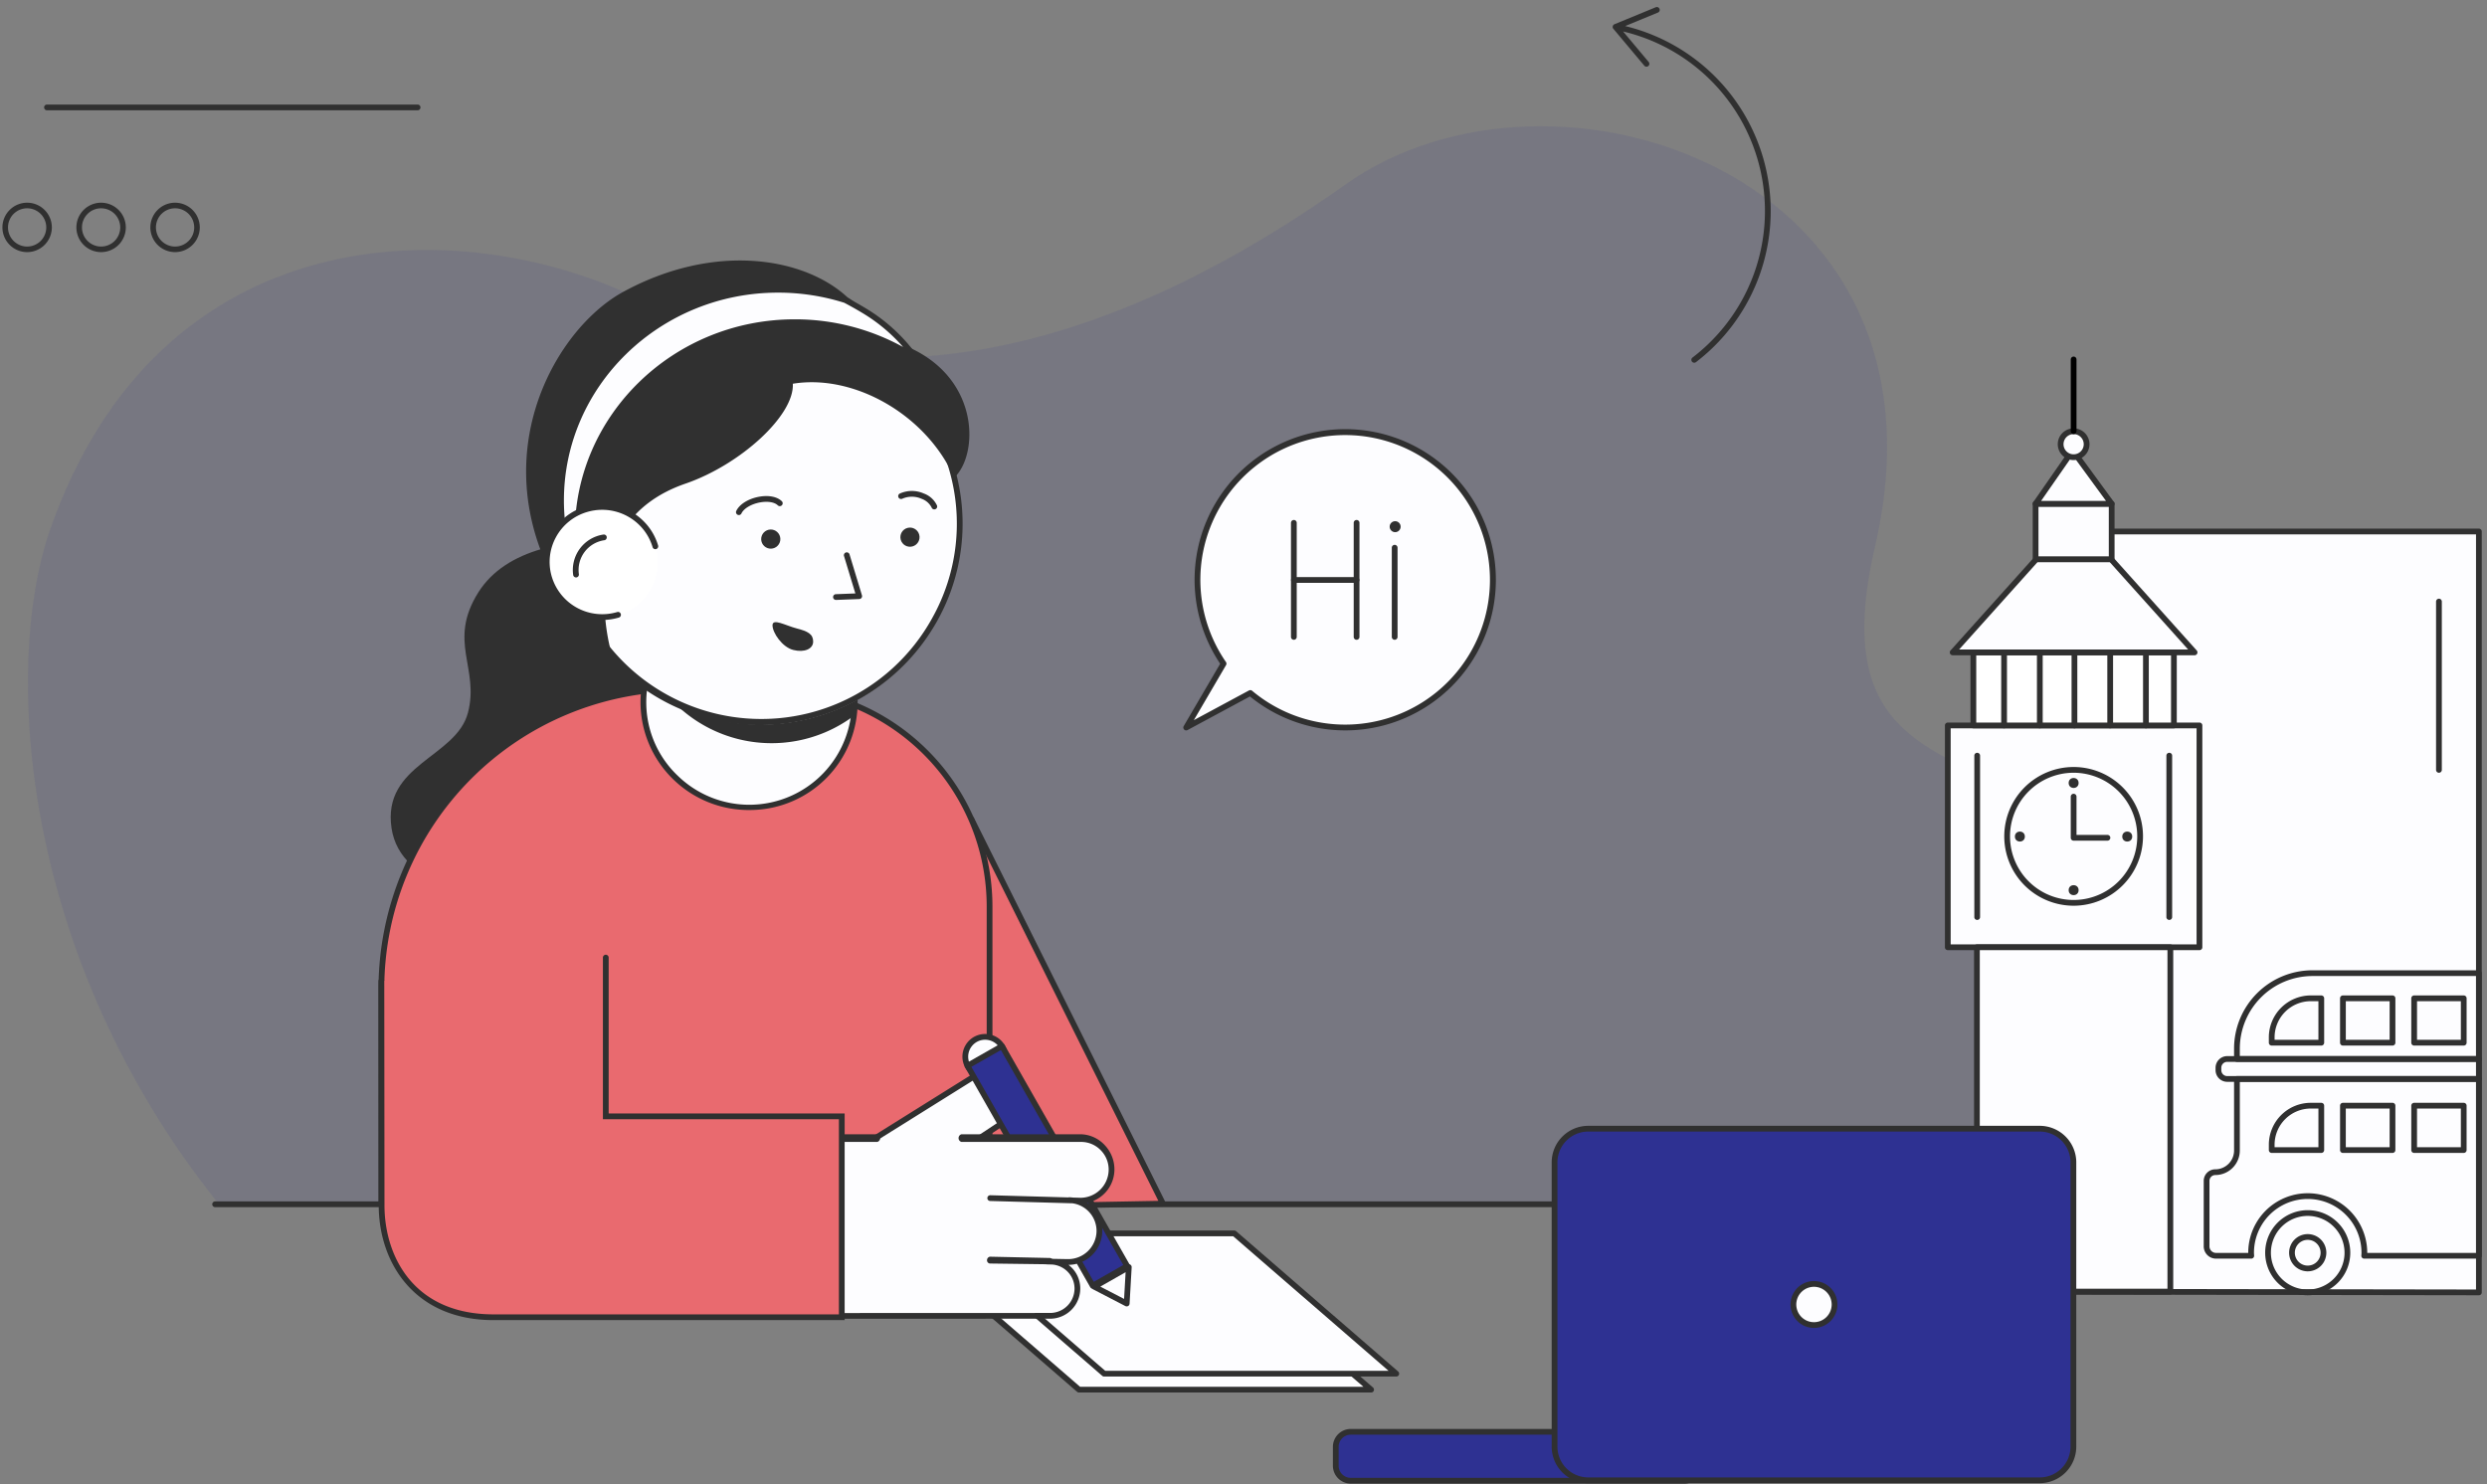 <?xml version="1.0" encoding="UTF-8"?> <svg xmlns="http://www.w3.org/2000/svg" id="Слой_2" data-name="Слой 2" viewBox="0 0 650 388"><rect x="0" y="0" width="650" height="388" fill="#808080" stroke="none"/> <defs> <style> .cls-1, .cls-6 { fill: #2e3192; } .cls-1 { opacity: 0.1; } .cls-2 { fill: #303030; } .cls-3 { fill: #fdfdff; } .cls-4 { fill: #fff; } .cls-5 { fill: none; stroke: #000; stroke-linecap: round; stroke-linejoin: round; stroke-width: 1.5px; } .cls-7 { fill: #e96a6f; } </style> </defs> <title>Иллюстрации_one two speak_3</title> <g> <path class="cls-1" d="M547.51,314.537H57.025C5.549,250.321.51,174.567,13.084,138.483c28.552-81.935,106.932-83.304,153.664-60.436,38.701,18.938,98.548,31.42,185.086-29.945,53.514-37.947,161.162-3.657,138.207,94.819-14.589,62.584,31.761,50.043,55.228,79.074C565.077,246.494,563.753,289.457,547.51,314.537Z"></path> <g> <path class="cls-2" d="M109.144,28.831H12.28a0.752,0.752,0,1,1,0-1.504h96.865A0.752,0.752,0,0,1,109.144,28.831Z"></path> <path class="cls-2" d="M7.092,65.904a6.458,6.458,0,1,1,6.458-6.458A6.465,6.465,0,0,1,7.092,65.904Zm0-11.456a4.999,4.999,0,1,0,4.999,4.998A5.005,5.005,0,0,0,7.092,54.448Z"></path> <path class="cls-2" d="M26.424,65.904a6.458,6.458,0,1,1,6.458-6.458A6.465,6.465,0,0,1,26.424,65.904Zm0-11.456a4.999,4.999,0,1,0,4.999,4.998A5.005,5.005,0,0,0,26.424,54.448Z"></path> <path class="cls-2" d="M45.757,65.904a6.458,6.458,0,1,1,6.457-6.458A6.465,6.465,0,0,1,45.757,65.904Zm0-11.456a4.999,4.999,0,1,0,4.998,4.998A5.005,5.005,0,0,0,45.757,54.448Z"></path> </g> <path class="cls-2" d="M424.748,6.811l8.548-3.517a0.752,0.752,0,1,0-.572-1.39L421.946,6.338l-0.001 0a0.747,0.747,0,0,0-.233.156c-0.017.016-.028,0.036-0.043,0.053a0.748,0.748,0,0,0-.085.104c-0.011.018-.013,0.038-0.022,0.056a0.742,0.742,0,0,0-.034.086,0.729,0.729,0,0,0-.036.177,0.711,0.711,0,0,0-.006.084,0.742,0.742,0,0,0,.051.263L421.537,7.319a0.749,0.749,0,0,0,.121.199l8.09,9.647a0.751,0.751,0,1,0,1.151-.965l-6.686-7.974a48.233,48.233,0,0,1,18.134,85.243,0.751,0.751,0,1,0,.912,1.194A49.734,49.734,0,0,0,424.748,6.811Z"></path> <g> <polygon class="cls-3" points="316.009 326.583 239.661 326.583 282.002 363.256 358.351 363.256 316.009 326.583"></polygon> <path class="cls-2" d="M358.351,364.008H282.002a0.757,0.757,0,0,1-.492-0.183l-42.341-36.673a0.752,0.752,0,0,1,.492-1.321h76.349a0.757,0.757,0,0,1,.492.183L358.843,362.687A0.752,0.752,0,0,1,358.351,364.008ZM282.282,362.504h74.052l-40.604-35.169h-74.052Z"></path> <polygon class="cls-3" points="322.581 322.405 246.232 322.405 288.574 359.078 364.922 359.078 322.581 322.405"></polygon> <path class="cls-2" d="M364.922,359.83H288.573a0.757,0.757,0,0,1-.492-0.183l-42.341-36.673a0.752,0.752,0,0,1,.492-1.321h76.349a0.757,0.757,0,0,1,.492.183l42.341,36.673A0.752,0.752,0,0,1,364.922,359.83Zm-76.069-1.504h74.052l-40.604-35.169h-74.052Z"></path> </g> <g> <polyline class="cls-3" points="516.684 337.625 647.882 337.834 647.882 138.936 545.354 138.936"></polyline> <path class="cls-2" d="M647.882,338.586h-0.001l-131.198-.209a0.752,0.752,0,0,1,.001-1.504h0.001l130.445,0.208V139.688H545.354a0.752,0.752,0,1,1,0-1.504H647.882a0.752,0.752,0,0,1,.752.752v198.898A0.752,0.752,0,0,1,647.882,338.586Z"></path> <rect class="cls-3" x="509.076" y="189.63" width="65.773" height="57.99"></rect> <path class="cls-2" d="M574.848,248.372H509.075a0.752,0.752,0,0,1-.752-0.752V189.63a0.752,0.752,0,0,1,.752-0.752H574.848a0.752,0.752,0,0,1,.752.752v57.99A0.752,0.752,0,0,1,574.848,248.372Zm-65.021-1.504h64.269V190.382h-64.269v56.486Z"></path> <path class="cls-2" d="M566.958,240.473a0.752,0.752,0,0,1-.752-0.752V197.53a0.752,0.752,0,1,1,1.504,0v42.191A0.752,0.752,0,0,1,566.958,240.473Z"></path> <path class="cls-2" d="M516.758,240.473a0.752,0.752,0,0,1-.752-0.752V197.53a0.752,0.752,0,1,1,1.504,0v42.191A0.752,0.752,0,0,1,516.758,240.473Z"></path> <path class="cls-2" d="M541.962,236.756A18.13,18.13,0,1,1,560.093,218.625,18.151,18.151,0,0,1,541.962,236.756Zm0-34.757A16.627,16.627,0,1,0,558.589,218.625,16.645,16.645,0,0,0,541.962,201.999Z"></path> <circle class="cls-2" cx="541.962" cy="204.669" r="1.302"></circle> <circle class="cls-2" cx="541.962" cy="232.688" r="1.302"></circle> <circle class="cls-2" cx="555.972" cy="218.678" r="1.302"></circle> <circle class="cls-2" cx="527.914" cy="218.678" r="1.302"></circle> <path class="cls-2" d="M550.8,219.749h-8.839a0.752,0.752,0,0,1-.752-0.752V208.247a0.752,0.752,0,1,1,1.504,0v9.998h8.087A0.752,0.752,0,0,1,550.8,219.749Z"></path> <rect class="cls-4" x="515.755" y="170.533" width="52.414" height="19.098"></rect> <path class="cls-2" d="M568.169,190.382H515.756a0.752,0.752,0,0,1-.752-0.752V170.533a0.752,0.752,0,0,1,.752-0.752h52.413a0.752,0.752,0,0,1,.752.752V189.63A0.752,0.752,0,0,1,568.169,190.382Zm-51.661-1.504h50.91V171.285h-50.91v17.593Z"></path> <polygon class="cls-3" points="551.734 146.185 532.19 146.185 510.351 170.533 573.574 170.533 551.734 146.185"></polygon> <path class="cls-2" d="M573.573,171.285H510.351a0.752,0.752,0,0,1-.56-1.254L531.63,145.683a0.754,0.754,0,0,1,.56-0.25h19.544a0.754,0.754,0,0,1,.56.25l21.839,24.348A0.752,0.752,0,0,1,573.573,171.285Zm-61.538-1.504H571.889l-20.49-22.844H532.526Z"></path> <rect class="cls-3" x="532.019" y="131.687" width="19.886" height="14.497"></rect> <path class="cls-2" d="M551.905,146.937h-19.885a0.752,0.752,0,0,1-.752-0.752v-14.498a0.752,0.752,0,0,1,.752-0.752h19.885a0.752,0.752,0,0,1,.752.752v14.498A0.752,0.752,0,0,1,551.905,146.937ZM532.771,145.433H551.153V132.439H532.771V145.433Z"></path> <polygon class="cls-3" points="532.019 131.687 551.905 131.687 541.713 117.747 532.019 131.687"></polygon> <path class="cls-2" d="M551.905,132.439h-19.885a0.752,0.752,0,0,1-.618-1.181l9.693-13.939a0.754,0.754,0,0,1,.609-0.323H541.713a0.752,0.752,0,0,1,.607.308l10.192,13.939A0.751,0.751,0,0,1,551.905,132.439ZM533.459,130.935h16.965l-8.695-11.892Z"></path> <circle class="cls-3" cx="541.962" cy="116.121" r="3.392"></circle> <path class="cls-2" d="M541.962,120.265a4.144,4.144,0,1,1,4.144-4.144A4.149,4.149,0,0,1,541.962,120.265Zm0-6.784a2.64,2.64,0,1,0,2.64,2.64A2.643,2.643,0,0,0,541.962,113.481Z"></path> <line class="cls-5" x1="541.962" y1="93.957" x2="541.962" y2="112.729"></line> <rect class="cls-3" x="516.684" y="247.62" width="50.555" height="90.005"></rect> <path class="cls-2" d="M567.24,338.377H516.685a0.752,0.752,0,0,1-.752-0.752V247.62a0.752,0.752,0,0,1,.752-0.752h50.555a0.752,0.752,0,0,1,.752.752v90.005A0.752,0.752,0,0,1,567.24,338.377Zm-49.803-1.504h49.051V248.372H517.436v88.502Z"></path> <path class="cls-2" d="M647.882,277.571H584.643a0.752,0.752,0,0,1-.752-0.752v-2.702a20.506,20.506,0,0,1,20.483-20.483h43.508a0.752,0.752,0,0,1,.752.752V276.819A0.752,0.752,0,0,1,647.882,277.571ZM585.395,276.067H647.131V255.137h-42.756a19.001,19.001,0,0,0-18.98,18.98v1.95Z"></path> <path class="cls-2" d="M647.882,282.79H582.104a3.049,3.049,0,0,1-3.046-3.046v-0.629a3.05,3.05,0,0,1,3.046-3.047h65.778a0.75,0.75,0,0,1,.75.75V282.04A0.75,0.75,0,0,1,647.882,282.79ZM582.104,277.568a1.548,1.548,0,0,0-1.546,1.547v0.629a1.547,1.547,0,0,0,1.546,1.546h65.028v-3.722H582.104Z"></path> <path class="cls-2" d="M603.146,338.584a11.121,11.121,0,1,1,11.12-11.12A11.133,11.133,0,0,1,603.146,338.584Zm0-20.741a9.621,9.621,0,1,0,9.62,9.621A9.633,9.633,0,0,0,603.146,317.843Z"></path> <path class="cls-2" d="M603.146,332.328a4.865,4.865,0,1,1,4.864-4.864A4.869,4.869,0,0,1,603.146,332.328Zm0-8.229a3.365,3.365,0,1,0,3.364,3.365A3.368,3.368,0,0,0,603.146,324.099Z"></path> <path class="cls-2" d="M647.882,329.012H617.905a0.75,0.75,0,0,1-.749-0.791l0.017-.257c0.012-.166.023-0.332,0.023-0.5a14.05,14.05,0,0,0-28.1,0c0,0.164.012,0.325,0.022,0.487l0.017,0.272a0.75,0.75,0,0,1-.749.788h-9.207a3.219,3.219,0,0,1-3.216-3.216V308.681a3.025,3.025,0,0,1,3.022-3.022A4.913,4.913,0,0,0,583.893,300.751V282.04a0.75,0.75,0,0,1,.75-0.75h63.239a0.75,0.75,0,0,1,.75.75v46.222A0.75,0.75,0,0,1,647.882,329.012Zm-29.187-1.5h28.437V282.79H585.393V300.751a6.414,6.414,0,0,1-6.407,6.407,1.524,1.524,0,0,0-1.522,1.522V325.796a1.718,1.718,0,0,0,1.716,1.716h8.417v-0.048a15.55,15.55,0,0,1,31.1,0v0.048Z"></path> <path class="cls-2" d="M625.303,273.316H612.346a0.752,0.752,0,0,1-.752-0.752V260.961a0.752,0.752,0,0,1,.752-0.752h12.957a0.752,0.752,0,0,1,.752.752v11.603A0.752,0.752,0,0,1,625.303,273.316Zm-12.205-1.504h11.454V261.713H613.098v10.1Z"></path> <path class="cls-2" d="M643.918,273.316H630.961a0.752,0.752,0,0,1-.752-0.752V260.961a0.752,0.752,0,0,1,.752-0.752h12.957a0.752,0.752,0,0,1,.752.752v11.603A0.752,0.752,0,0,1,643.918,273.316Zm-12.205-1.504h11.454V261.713H631.712v10.1Z"></path> <path class="cls-2" d="M606.69,273.316H593.733a0.752,0.752,0,0,1-.752-0.752v-1.398A10.969,10.969,0,0,1,603.938,260.209h2.752a0.752,0.752,0,0,1,.752.752v11.603A0.752,0.752,0,0,1,606.69,273.316Zm-12.205-1.504H605.938V261.713h-2a9.464,9.464,0,0,0-9.454,9.454v0.646Z"></path> <path class="cls-2" d="M625.303,301.38h-12.957a0.75,0.75,0,0,1-.75-0.75V289.026a0.75,0.75,0,0,1,.75-0.75h12.957a0.75,0.75,0,0,1,.75.75v11.604A0.75,0.75,0,0,1,625.303,301.38Zm-12.207-1.5h11.457V289.776h-11.457v10.104Z"></path> <path class="cls-2" d="M643.917,301.38h-12.957a0.75,0.75,0,0,1-.75-0.75V289.026a0.75,0.75,0,0,1,.75-0.75h12.957a0.75,0.75,0,0,1,.75.75v11.604A0.75,0.75,0,0,1,643.917,301.38Zm-12.207-1.5h11.457V289.776h-11.457v10.104Z"></path> <path class="cls-2" d="M606.69,301.38h-12.958a0.75,0.75,0,0,1-.75-0.75V299.233a10.969,10.969,0,0,1,10.957-10.957h2.751a0.75,0.75,0,0,1,.75.75v11.604A0.75,0.75,0,0,1,606.69,301.38Zm-12.208-1.5h11.458V289.776h-2.001a9.467,9.467,0,0,0-9.457,9.457v0.646Z"></path> <path class="cls-2" d="M637.439,201.999a0.752,0.752,0,0,1-.752-0.752V157.256a0.752,0.752,0,1,1,1.504,0V201.247A0.752,0.752,0,0,1,637.439,201.999Z"></path> <path class="cls-2" d="M560.855,190.379a0.752,0.752,0,0,1-.752-0.752V170.53a0.752,0.752,0,1,1,1.504,0V189.627A0.752,0.752,0,0,1,560.855,190.379Z"></path> <path class="cls-2" d="M551.515,190.379a0.752,0.752,0,0,1-.752-0.752V170.53a0.752,0.752,0,0,1,1.504,0V189.627A0.752,0.752,0,0,1,551.515,190.379Z"></path> <path class="cls-2" d="M542.175,190.379a0.752,0.752,0,0,1-.752-0.752V170.53a0.752,0.752,0,1,1,1.504,0V189.627A0.752,0.752,0,0,1,542.175,190.379Z"></path> <path class="cls-2" d="M533.125,190.379a0.752,0.752,0,0,1-.752-0.752V170.53a0.752,0.752,0,1,1,1.504,0V189.627A0.752,0.752,0,0,1,533.125,190.379Z"></path> <path class="cls-2" d="M523.786,190.379a0.752,0.752,0,0,1-.752-0.752V170.53a0.752,0.752,0,1,1,1.504,0V189.627A0.752,0.752,0,0,1,523.786,190.379Z"></path> </g> <path class="cls-2" d="M516.758,315.554H56.225a0.752,0.752,0,0,1,0-1.504H516.758A0.752,0.752,0,0,1,516.758,315.554Z"></path> <g> <rect class="cls-6" x="349.118" y="374.28" width="95.039" height="12.785" rx="3.918" ry="3.918"></rect> <path class="cls-2" d="M440.239,387.817H353.036a4.675,4.675,0,0,1-4.67-4.67v-4.949a4.675,4.675,0,0,1,4.67-4.67h87.203a4.675,4.675,0,0,1,4.67,4.67v4.949A4.675,4.675,0,0,1,440.239,387.817Zm-87.203-12.785a3.17,3.17,0,0,0-3.167,3.166v4.949a3.17,3.17,0,0,0,3.167,3.167h87.203a3.17,3.17,0,0,0,3.166-3.167v-4.949a3.17,3.17,0,0,0-3.166-3.166H353.036Z"></path> <rect class="cls-6" x="406.297" y="295.042" width="135.605" height="91.909" rx="8.8" ry="8.8"></rect> <path class="cls-2" d="M533.101,387.703H415.098a9.563,9.563,0,0,1-9.552-9.552v-74.308a9.563,9.563,0,0,1,9.552-9.551H533.101a9.563,9.563,0,0,1,9.552,9.551v74.308A9.563,9.563,0,0,1,533.101,387.703ZM415.098,295.794a8.057,8.057,0,0,0-8.049,8.048v74.308a8.057,8.057,0,0,0,8.049,8.049H533.101a8.057,8.057,0,0,0,8.049-8.049v-74.308a8.057,8.057,0,0,0-8.049-8.048H415.098Z"></path> <circle class="cls-3" cx="474.099" cy="340.997" r="5.375"></circle> <path class="cls-2" d="M474.099,347.123a6.127,6.127,0,1,1,6.127-6.126A6.133,6.133,0,0,1,474.099,347.123Zm0-10.75a4.623,4.623,0,1,0,4.624,4.624A4.628,4.628,0,0,0,474.099,336.373Z"></path> </g> <g> <g> <polygon class="cls-7" points="303.95 314.639 253.895 214.154 253.895 315.559 303.95 314.639"></polygon> <path class="cls-2" d="M253.895,316.31a0.752,0.752,0,0,1-.752-0.752V214.154a0.751,0.751,0,0,1,1.424-.335l50.055,100.485a0.751,0.751,0,0,1-.659,1.087l-50.055.919h-0.014Zm0.752-98.961v97.443l48.1-.884Z"></path> </g> <path class="cls-2" d="M190.764,145.333s-51.139-13.809-65.772,9.553c-8.066,12.878.38,19.708-2.692,31.434S99.814,199.752,102.336,216.521c4.607,30.62,88.427,17.276,88.427,17.276V145.333Z"></path> <g> <path class="cls-7" d="M99.679,180.007H258.633a0,0,0,0,1,0,0v55.86a78.41,78.41,0,0,1-78.41,78.41H156.585a56.906,56.906,0,0,1-56.906-56.906V180.007a0,0,0,0,1,0,0Z" transform="translate(358.312 494.283) rotate(-180)"></path> <path class="cls-2" d="M258.633,315.029H99.679a0.752,0.752,0,0,1-.752-0.752v-55.86a79.251,79.251,0,0,1,79.162-79.162H201.728a57.723,57.723,0,0,1,57.657,57.657v77.364A0.752,0.752,0,0,1,258.633,315.029Zm-158.203-1.504H257.882V236.913A56.217,56.217,0,0,0,201.728,180.759H178.089a77.746,77.746,0,0,0-77.658,77.658v55.108Z"></path> </g> <g> <g> <g> <path class="cls-3" d="M252.525,299.826l11.735-7.781a7.082,7.082,0,0,0,2.027-9.83h0a7.133,7.133,0,0,0-9.87-1.979l-31.417,19.628"></path> <path class="cls-2" d="M225.001,300.616a0.752,0.752,0,0,1-.399-1.389l31.417-19.628a7.888,7.888,0,0,1,10.895,2.2,7.833,7.833,0,0,1-2.24,10.873L252.94,300.452a0.752,0.752,0,1,1-.83-1.253l11.734-7.782a6.33,6.33,0,0,0,2.74-4.048,6.251,6.251,0,0,0-.924-4.739,6.386,6.386,0,0,0-8.829-1.767l-31.433,19.637A0.75,0.75,0,0,1,225.001,300.616Z"></path> </g> <g> <circle class="cls-3" cx="257.474" cy="276.222" r="5.185" transform="translate(-102.946 163.579) rotate(-29.656)"></circle> <path class="cls-2" d="M257.484,282.158a5.937,5.937,0,1,1,5.149-8.874h0.001A5.936,5.936,0,0,1,257.484,282.158ZM257.467,271.789a4.432,4.432,0,1,0,3.861,2.239h0A4.439,4.439,0,0,0,257.467,271.789Z"></path> <rect class="cls-6" x="268.545" y="271.702" width="10.374" height="66.158" transform="translate(-114.947 175.364) rotate(-29.656)"></rect> <path class="cls-2" d="M285.592,336.845a0.765,0.765,0,0,1-.199-0.026,0.749,0.749,0,0,1-.454-0.353l-32.735-57.492a0.751,0.751,0,0,1,.281-1.025l9.015-5.134a0.75,0.75,0,0,1,1.025.281l32.735,57.492a0.75,0.75,0,0,1-.281,1.025l-9.015,5.134A0.748,0.748,0,0,1,285.592,336.845Zm-31.71-57.963,31.991,56.186,7.709-4.39-31.991-56.186Z"></path> <polygon class="cls-3" points="295.021 331.218 286.005 336.351 294.474 340.741 295.021 331.218"></polygon> <path class="cls-2" d="M294.474,341.493a0.756,0.756,0,0,1-.346-0.084l-8.469-4.39a0.751,0.751,0,0,1-.026-1.321l9.015-5.134a0.751,0.751,0,0,1,1.123.696l-0.546,9.523A0.753,0.753,0,0,1,294.474,341.493Zm-6.895-5.173,6.21,3.22,0.4-6.985Z"></path> </g> <g> <path class="cls-3" d="M282.579,297.673l-62.574.318-0.169,45.988,54.739-.021c3.846-.843,8.244-2.466,6.406-9.698-0.375-1.474-2.999-4.416-2.999-4.416,4.486,0.086,9.062-3.447,9.168-7.913v-0a8.053,8.053,0,0,0-6.941-8.156l1.989,0.069a8.149,8.149,0,0,0,8.314-7.929v-0A8.063,8.063,0,0,0,282.579,297.673Z"></path> <g> <path class="cls-2" d="M219.836,298.5h9.459a1.041,1.041,0,0,0,0-2h-9.459A1.041,1.041,0,0,0,219.836,298.5Z"></path> <path class="cls-2" d="M291.262,305.932a9.222,9.222,0,0,0-2.44-6.498,8.839,8.839,0,0,0-6.243-2.934h-31.299a1.041,1.041,0,0,0,0,2h31.284a7.117,7.117,0,0,1,5.172,2.223,7.19,7.19,0,0,1,2.022,5.193,7.395,7.395,0,0,1-7.397,7.188c-0.047,0-.096-0.006-0.144-0.007l-1.804-.053a9.03,9.03,0,0,0-.989-0.079,0.735,0.735,0,0,0-.228.043l-20.351-.57a0.752,0.752,0,1,0-.041,1.503l21.475,0.601a7.296,7.296,0,0,1,6.31,7.397,7.426,7.426,0,0,1-7.548,7.195l-3.88-.074c-0.266-.024-0.534-0.223-0.802-0.22L258.726,328.5h-0.008a0.936,0.936,0,0,0-.752.932,0.838,0.838,0,0,0,.745.854l14.679,0.19c0.015,0.001.028,0.033,0.043,0.033l1.611,0.043a6.387,6.387,0,0,1,3.869,1.753,6.265,6.265,0,0,1,1.923,4.435,6.394,6.394,0,0,1-6.26,6.467L218.319,343.228a0.752,0.752,0,0,0,0,1.504l56.27-.021a7.903,7.903,0,0,0,7.749-7.993,7.75,7.75,0,0,0-2.383-5.49,7.644,7.644,0,0,0-.698-0.591,8.911,8.911,0,0,0,8.836-8.662,8.729,8.729,0,0,0-2.44-6.288,8.872,8.872,0,0,0-1.53-1.266A8.911,8.911,0,0,0,291.262,305.932Z"></path> </g> </g> </g> <g> <path class="cls-7" d="M99.679,256.437l0.056,58.631c0,15.464,9.512,29.261,29.261,29.261H220.005V291.821h-61.679V250.321"></path> <path class="cls-2" d="M220.757,345.08H128.995c-20.732,0-30.012-15.074-30.012-30.013l-0.056-58.629a0.752,0.752,0,0,1,.751-0.753h0.001a0.751,0.751,0,0,1,.752.751l0.056,58.63c0,13.153,7.466,28.511,28.509,28.511H219.253V292.573H157.574V250.321a0.752,0.752,0,1,1,1.504,0v40.748h61.679v54.011Z"></path> </g> </g> <g> <g> <path class="cls-3" d="M223.392,183.035a27.649,27.649,0,1,1-28.121-26.933A27.565,27.565,0,0,1,223.392,183.035Z"></path> <path class="cls-2" d="M195.756,211.743A28.259,28.259,0,0,1,176.089,203.85a28.122,28.122,0,0,1-7.534-28.284,28.457,28.457,0,0,1,46.91-12.328,27.928,27.928,0,0,1,8.679,19.783h0a28.179,28.179,0,0,1-27.848,28.717C196.116,211.741,195.936,211.743,195.756,211.743Zm0.039-54.895c-0.17,0-.34.002-0.511,0.005a26.685,26.685,0,0,0-26.372,27.186,26.432,26.432,0,0,0,8.215,18.725A26.814,26.814,0,0,0,222.64,183.049h0a26.431,26.431,0,0,0-8.215-18.724A26.771,26.771,0,0,0,195.796,156.848Z"></path> <path class="cls-2" d="M223.355,181.033a27.565,27.565,0,0,1-.634,6.411A35.895,35.895,0,0,1,169.24,173.777,27.649,27.649,0,0,1,223.355,181.033Z"></path> </g> <g> <path class="cls-3" d="M248.79,122.571a52.073,52.073,0,1,1-64.382-35.273,52.866,52.866,0,0,1,8.71-1.736,51.934,51.934,0,0,1,52.681,29.129A50.714,50.714,0,0,1,248.79,122.571Z"></path> <path class="cls-2" d="M198.608,189.543a52.464,52.464,0,0,1-14.408-102.968,53.711,53.711,0,0,1,8.835-1.76,52.584,52.584,0,0,1,53.444,29.554,51.704,51.704,0,0,1,3.034,7.994h0a51.995,51.995,0,0,1-4.574,39.962A53.114,53.114,0,0,1,198.608,189.543Zm0.389-103.561a51.852,51.852,0,0,0-14.38,2.037,50.995,50.995,0,1,0,59.008,73.574,50.498,50.498,0,0,0,4.442-38.814h0a50.136,50.136,0,0,0-2.947-7.764A51.024,51.024,0,0,0,198.997,85.982Z"></path> </g> <path class="cls-2" d="M249.393,124.87c-7.227-16.37-26.113-27.196-42.182-24.56,0.451,8.25-13.673,21.161-28.058,26.113-30.123,10.365-19.337,44.478-19.046,45.39-40.649-40.448-18.114-84.168,2.826-95.548,23.919-12.999,47.368-8.969,58.603,1.49a0.037,0.037,0,0,0,.03.01c1.744,0.912,16.263,13.163,16.263,13.163C256.199,99.336,255.709,118.943,249.393,124.87Z"></path> <g> <path class="cls-2" d="M218.478,156.825a0.752,0.752,0,0,1-.028-1.503l5.106-.198-2.962-9.763a0.752,0.752,0,1,1,1.439-.437l3.245,10.695a0.751,0.751,0,0,1-.69.969l-6.079.235C218.498,156.825,218.487,156.825,218.478,156.825Z"></path> <circle class="cls-2" cx="237.829" cy="140.415" r="2.505" transform="translate(-28.291 66.531) rotate(-15.041)"></circle> <circle class="cls-2" cx="201.448" cy="140.916" r="2.505" transform="translate(-40.278 96.115) rotate(-24.473)"></circle> <path class="cls-2" d="M193.109,134.638a0.752,0.752,0,0,1-.677-1.075c0.844-1.773,3.213-3.235,6.036-3.727,2.487-.435,4.692.016,5.887,1.203a0.752,0.752,0,0,1-1.059,1.067c-0.837-.83-2.585-1.133-4.571-0.789-2.321.404-4.305,1.566-4.937,2.892A0.75,0.75,0,0,1,193.109,134.638Z"></path> <path class="cls-2" d="M244.189,133.157a0.75,0.75,0,0,1-.712-0.511,4.688,4.688,0,0,0-2.599-2.254,6.199,6.199,0,0,0-5.053-.023,0.751,0.751,0,0,1-.642-1.359,7.691,7.691,0,0,1,6.283-.002,6.019,6.019,0,0,1,3.435,3.157A0.752,0.752,0,0,1,244.189,133.157Z"></path> <path class="cls-2" d="M201.901,163.463c0.005,1.954,2.533,5.695,5.415,6.435s5.215-.246,5.21-2.2-1.404-2.682-4.287-3.421S201.896,161.509,201.901,163.463Z"></path> </g> <g> <path class="cls-3" d="M239.153,93.458a57.621,57.621,0,0,0-31.443-9.235c-31.324,0-56.722,24.653-56.722,55.062a53.431,53.431,0,0,0,3.986,20.269A53.614,53.614,0,0,1,146.634,130.806c0-30.409,25.389-55.062,56.712-55.062a58.128,58.128,0,0,1,17.565,2.694,0.037,0.037,0,0,0,.03.01q2.595,1.357,4.861,2.734A44.381,44.381,0,0,1,239.153,93.458Z"></path> <path class="cls-2" d="M154.975,160.306a0.751,0.751,0,0,1-.636-0.35,54.503,54.503,0,0,1-8.457-29.15c0-30.776,25.778-55.814,57.464-55.814a58.857,58.857,0,0,1,17.793,2.729l0.026,0.009a0.808,0.808,0,0,1,.124.051c1.694,0.886,3.343,1.813,4.903,2.757A45.328,45.328,0,0,1,239.766,93.021a0.752,0.752,0,0,1-1.021,1.067,56.877,56.877,0,0,0-31.034-9.113c-30.862,0-55.971,24.364-55.971,54.31a52.547,52.547,0,0,0,3.93,19.984A0.751,0.751,0,0,1,154.975,160.306Zm48.371-83.811c-30.857,0-55.961,24.364-55.961,54.31a52.911,52.911,0,0,0,4.268,20.822,54.096,54.096,0,0,1-1.417-12.342c0-30.776,25.783-55.814,57.474-55.814a58.513,58.513,0,0,1,28.325,7.242,44.382,44.382,0,0,0-10.621-8.89c-1.516-.916-3.119-1.819-4.765-2.68A57.34,57.34,0,0,0,203.346,76.495Z"></path> </g> <g> <path class="cls-4" d="M143.109,144.492A14.488,14.488,0,1,0,159.82,132.715,14.415,14.415,0,0,0,143.109,144.492Z"></path> <path class="cls-2" d="M150.549,150.941a0.752,0.752,0,0,1-.743-0.643,9.356,9.356,0,0,1,7.915-10.566,0.752,0.752,0,0,1,.219,1.488,7.849,7.849,0,0,0-6.646,8.86,0.752,0.752,0,0,1-.635.853A0.838,0.838,0,0,1,150.549,150.941Z"></path> <path class="cls-2" d="M157.407,162.06a15.265,15.265,0,0,1-14.62-10.832,15.131,15.131,0,0,1,10.258-18.842,15.345,15.345,0,0,1,15.872,4.606,15.024,15.024,0,0,1,3.084,5.598,0.752,0.752,0,0,1-1.441.431,13.502,13.502,0,0,0-2.776-5.04,13.823,13.823,0,0,0-14.312-4.152,13.617,13.617,0,0,0-8.178,6.612,13.478,13.478,0,0,0-1.066,10.356,13.769,13.769,0,0,0,17.087,9.191,0.752,0.752,0,1,1,.427,1.443A15.297,15.297,0,0,1,157.407,162.06Z"></path> </g> </g> </g> <g> <g> <path class="cls-3" d="M310.023,190.176L319.793,173.478a38.619,38.619,0,1,1,6.985,7.675Z"></path> <path class="cls-2" d="M310.023,190.927a0.752,0.752,0,0,1-.649-1.132l9.531-16.288a39.372,39.372,0,1,1,7.784,8.546l-16.31,8.783A0.749,0.749,0,0,1,310.023,190.927Zm16.755-10.526a0.751,0.751,0,0,1,.484.176,37.843,37.843,0,1,0-6.85-7.526,0.754,0.754,0,0,1,.03.807l-8.419,14.386,14.398-7.753A0.744,0.744,0,0,1,326.778,180.401Z"></path> </g> <g> <path class="cls-2" d="M338.16,167.241a0.752,0.752,0,0,1-.752-0.752v-29.816a0.752,0.752,0,0,1,1.504,0v29.816A0.752,0.752,0,0,1,338.16,167.241Z"></path> <path class="cls-2" d="M354.556,167.241a0.752,0.752,0,0,1-.752-0.752v-29.816a0.752,0.752,0,0,1,1.504,0v29.816A0.752,0.752,0,0,1,354.556,167.241Z"></path> <path class="cls-2" d="M364.51,167.241a0.752,0.752,0,0,1-.752-0.752V143.177a0.752,0.752,0,0,1,1.504,0v23.312A0.752,0.752,0,0,1,364.51,167.241Z"></path> <path class="cls-2" d="M354.537,152.359H338.179a0.752,0.752,0,1,1,0-1.504h16.358A0.752,0.752,0,1,1,354.537,152.359Z"></path> <circle class="cls-2" cx="364.635" cy="137.675" r="1.435"></circle> </g> </g> </g> </svg> 